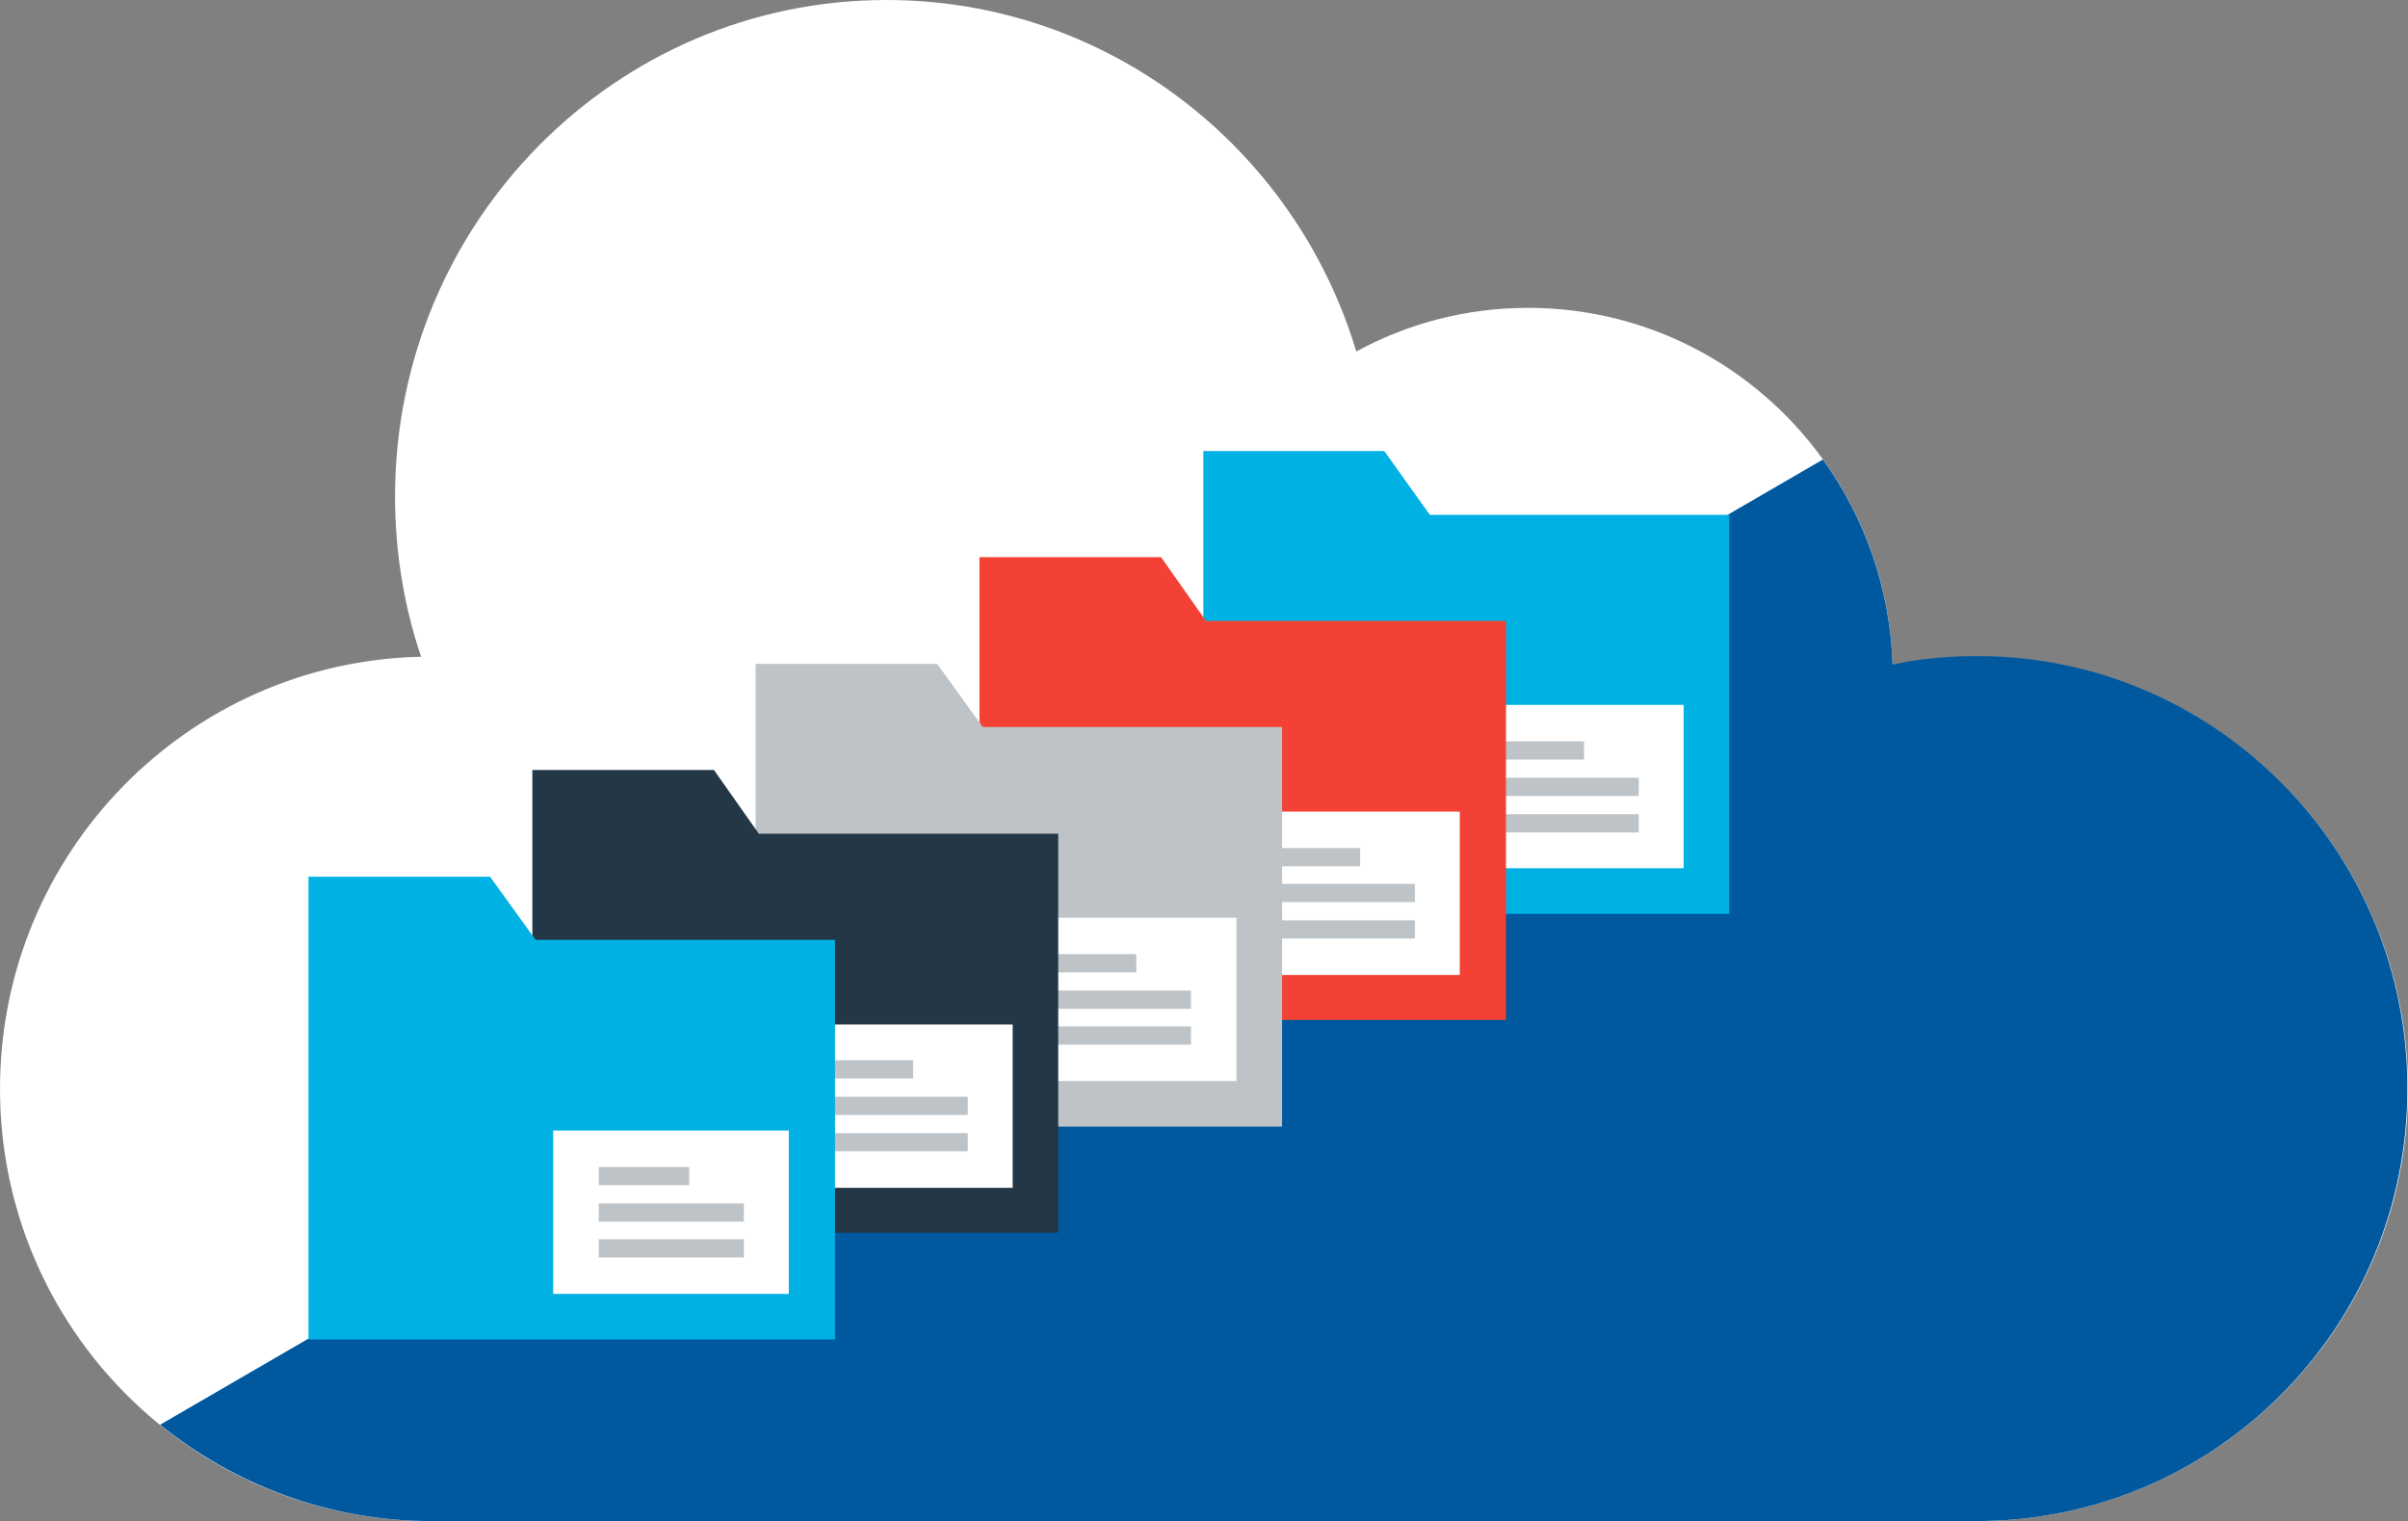 <?xml version="1.0" encoding="UTF-8"?>
<svg enable-background="new 0 0 370 233.7" version="1.1" viewBox="0 0 370 233.7" xml:space="preserve" xmlns="http://www.w3.org/2000/svg">
<rect x="0" y="0" width="370" height="233.7" fill="#808080" stroke="none"/>
<style type="text/css">
	.st0{fill:#FFFFFF;}
	.st1{fill:#00589E;}
	.st2{fill:#00B2E3;}
	.st3{fill:#BDC3C7;}
	.st4{fill:#F34235;}
	.st5{fill:#243746;}
</style>
	<path class="st0" d="m370 167.3c0-36.7-29.7-66.4-66.2-66.4-4.5 0-8.8 0.4-13 1.3-0.9-30.5-25.6-54.9-56-54.9-9.5 0-18.5 2.4-26.4 6.7-9.4-31.3-38.2-54-72.2-54-41.7 0-75.5 34.2-75.5 76.3 0 8.6 1.4 16.9 4 24.6-35.9 0.8-64.7 30.2-64.7 66.4 0 36.7 29.7 66.4 66.2 66.4h237.5c36.6 0 66.3-29.7 66.3-66.4"/>
	<path class="st1" d="m303.8 100.8c-4.5 0-8.8 0.4-13 1.3-0.4-11.8-4.3-22.6-10.7-31.5l-255.5 148.3c11.4 9.2 25.9 14.8 41.6 14.8h237.5c36.6 0 66.2-29.7 66.2-66.4 0.1-36.7-29.6-66.5-66.1-66.5z"/>
	<polygon class="st2" points="265.7 140.4 265.7 88.8 265.7 79.1 219.7 79.1 212.7 69.3 184.9 69.3 184.9 79.1 184.9 140.4"/>
	<rect class="st0" x="222.5" y="108.3" width="36.2" height="25.1"/>
	<rect class="st3" x="229.5" y="113.9" width="13.9" height="2.8"/>
	<rect class="st3" x="229.5" y="119.5" width="22.3" height="2.8"/>
	<rect class="st3" x="229.5" y="125.1" width="22.3" height="2.8"/>
	<polygon class="st4" points="231.4 156.7 231.4 105.2 231.4 95.4 185.3 95.4 178.4 85.6 150.5 85.6 150.5 95.4 150.5 156.7"/>
	<rect class="st0" x="188.1" y="124.7" width="36.2" height="25.1"/>
	<rect class="st3" x="195.1" y="130.3" width="13.9" height="2.8"/>
	<rect class="st3" x="195.1" y="135.8" width="22.3" height="2.8"/>
	<rect class="st3" x="195.1" y="141.4" width="22.3" height="2.8"/>
	<polygon class="st3" points="197 173.1 197 121.5 197 111.7 151 111.7 144 102 116.1 102 116.1 111.7 116.1 173.1"/>
	<rect class="st0" x="153.8" y="141" width="36.2" height="25.1"/>
	<rect class="st3" x="160.7" y="146.6" width="13.9" height="2.8"/>
	<rect class="st3" x="160.7" y="152.2" width="22.3" height="2.8"/>
	<rect class="st3" x="160.7" y="157.7" width="22.3" height="2.8"/>
	<polygon class="st5" points="162.6 189.4 162.6 137.8 162.6 128.1 116.6 128.1 109.7 118.3 81.8 118.3 81.8 128.1 81.8 189.4"/>
	<rect class="st0" x="119.4" y="157.4" width="36.2" height="25.1"/>
	<rect class="st3" x="126.4" y="162.9" width="13.9" height="2.8"/>
	<rect class="st3" x="126.4" y="168.5" width="22.3" height="2.8"/>
	<rect class="st3" x="126.4" y="174.1" width="22.3" height="2.8"/>
	<polygon class="st2" points="128.3 205.8 128.3 154.2 128.3 144.4 82.3 144.4 75.3 134.7 47.4 134.7 47.4 144.4 47.4 205.8"/>
	<rect class="st0" x="85" y="173.7" width="36.2" height="25.1"/>
	<rect class="st3" x="92" y="179.3" width="13.9" height="2.8"/>
	<rect class="st3" x="92" y="184.9" width="22.3" height="2.8"/>
	<rect class="st3" x="92" y="190.4" width="22.3" height="2.8"/>
</svg>
